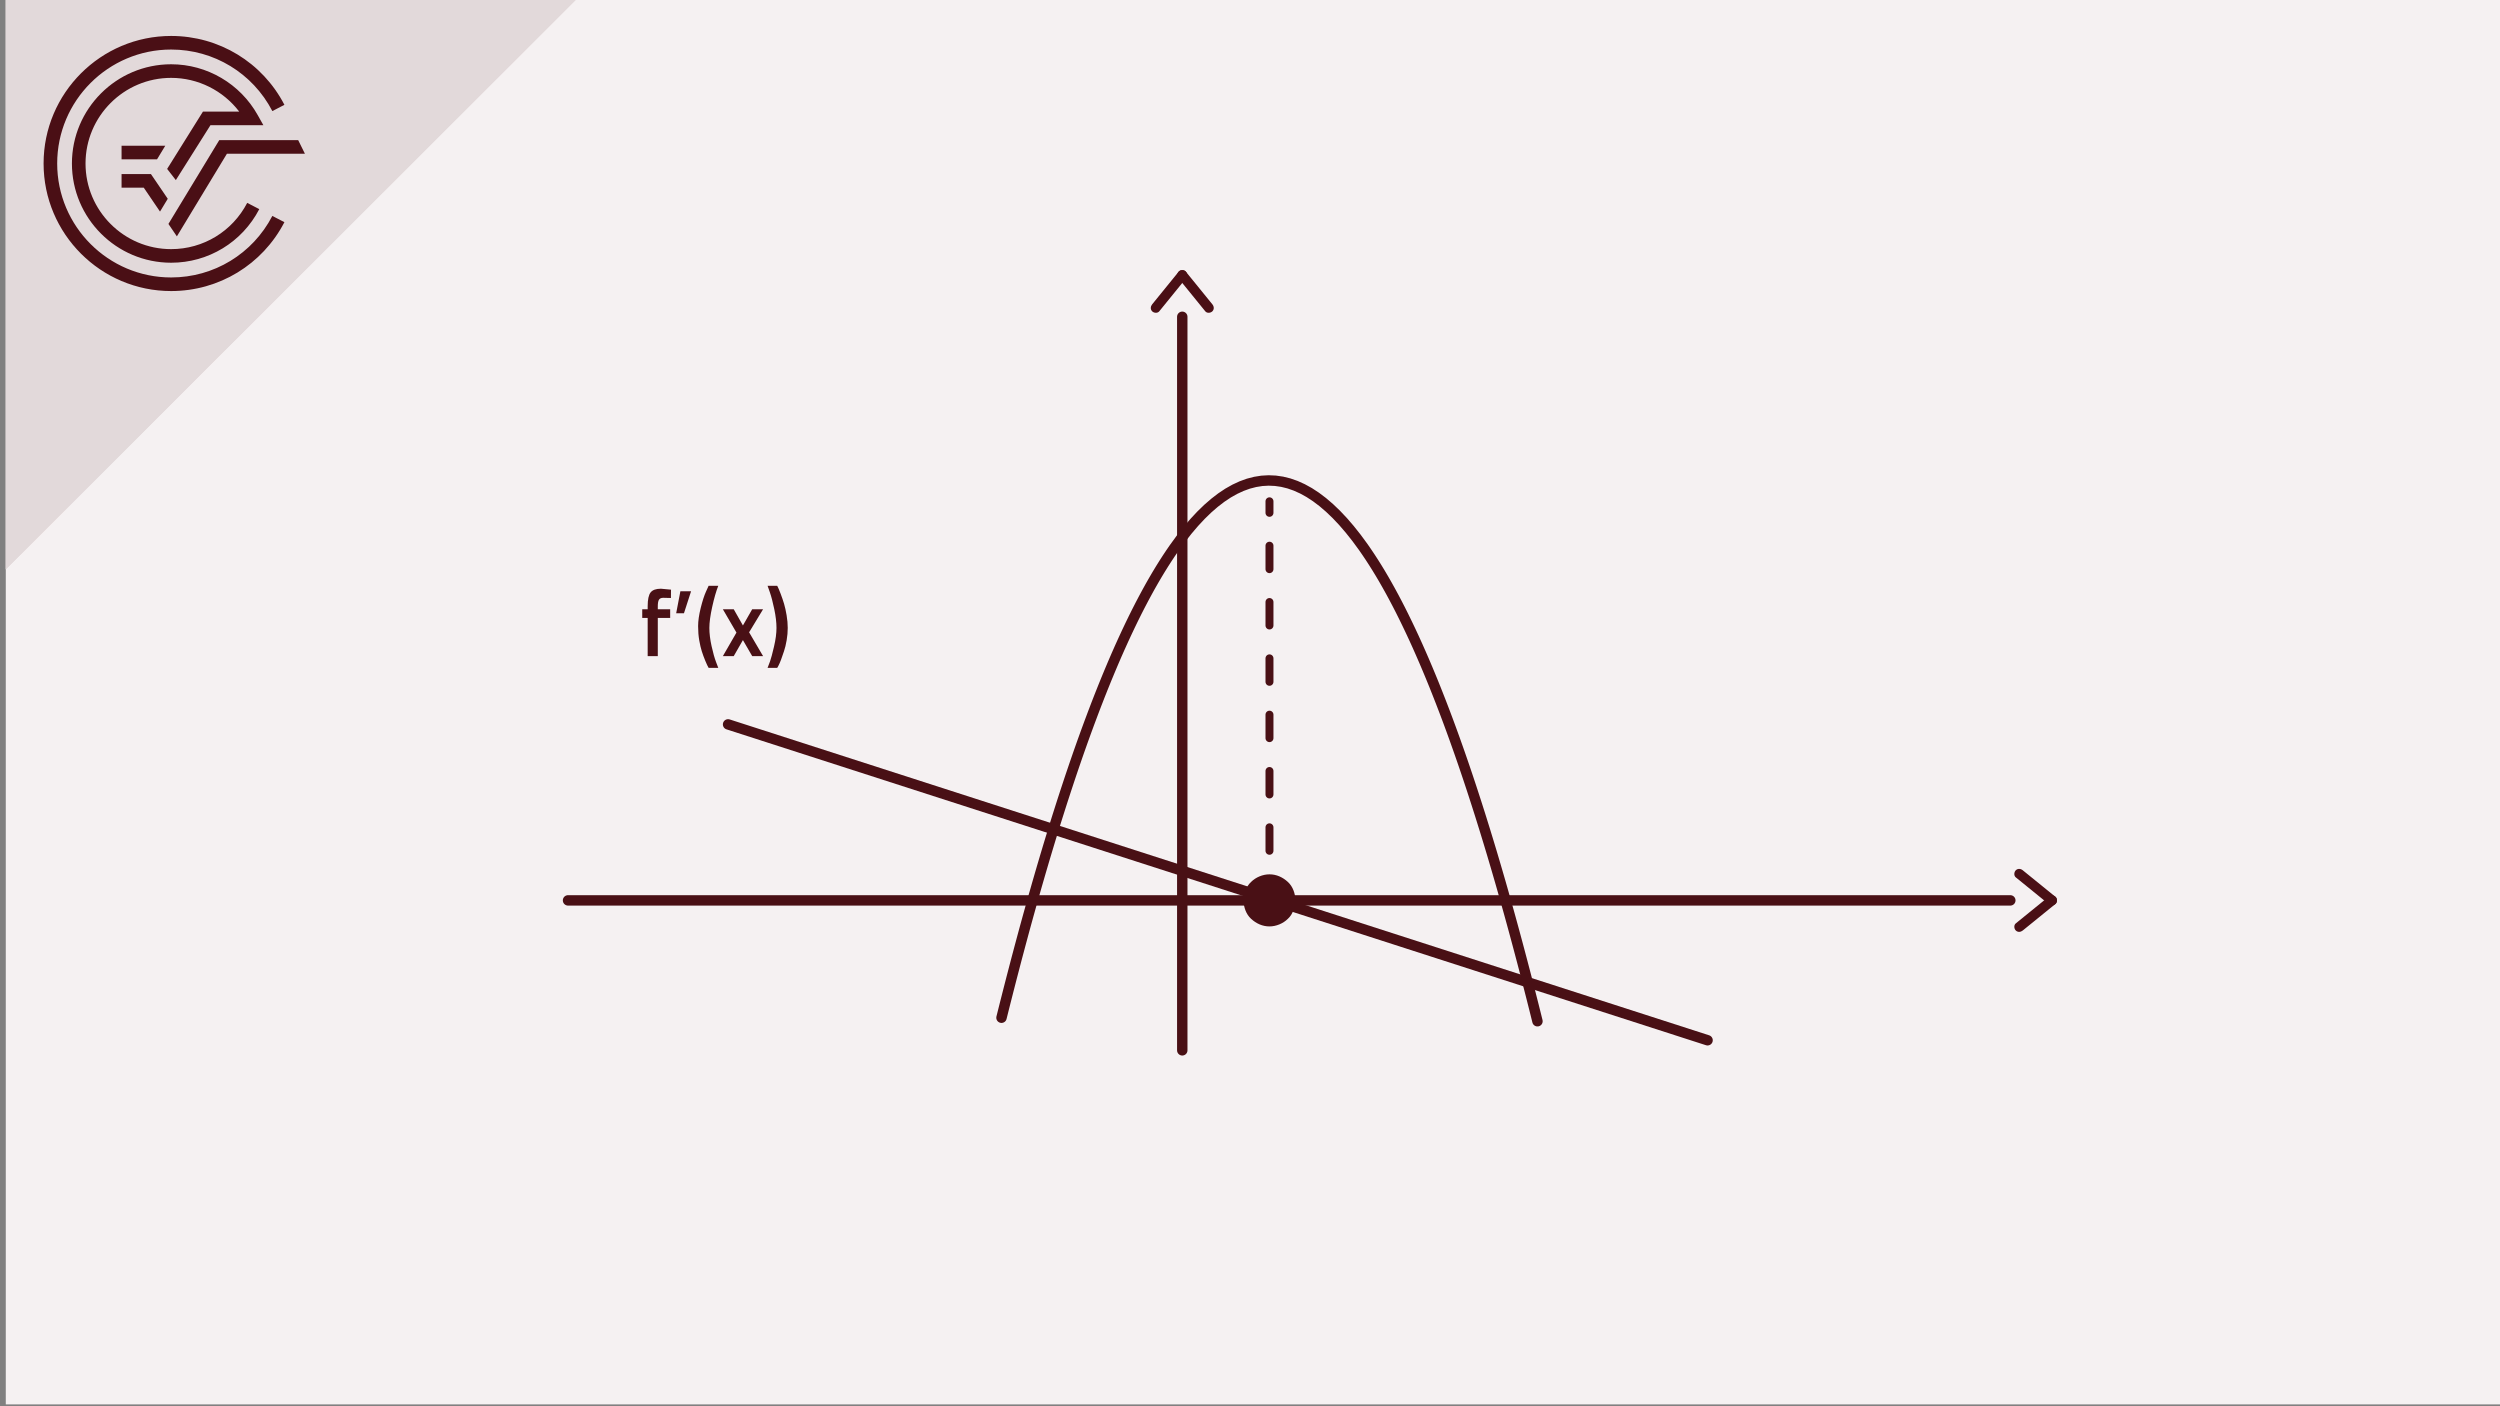 <?xml version="1.0" encoding="UTF-8"?>
<svg id="a" data-name="Ebene 1" xmlns="http://www.w3.org/2000/svg" width="1920" height="1080" viewBox="0 0 1920 1080">
  <rect x="0" y="0" width="1920" height="1080" fill="#808080" stroke="none"/>
  <rect x="4.439" y="-1.428" width="1920" height="1080.002" fill="#f5f1f2" stroke-width="0"/>
  <line x1="559.164" y1="556.333" x2="1311.406" y2="798.918" fill="none" stroke="#491015" stroke-linecap="round" stroke-miterlimit="10" stroke-width="8"/>
  <g>
    <path d="m505.189,474.597v29.304h-7.776v-29.304h-4.176v-6.696h4.176v-2.304c0-5.136.744-8.664,2.232-10.584,1.487-1.92,4.127-2.88,7.92-2.88l7.776.72-.072,6.408c-2.353-.096-4.309-.145-5.868-.145s-2.653.468-3.276,1.404c-.625.936-.936,2.652-.936,5.147v2.232h9.504v6.696h-9.504Z" fill="#491015" stroke-width="0"/>
    <path d="m519.301,470.996l3.24-16.92h8.208l-5.472,16.92h-5.976Z" fill="#491015" stroke-width="0"/>
    <path d="m546.984,466.028c-1.465,6.624-2.196,12.024-2.196,16.2s.564,8.82,1.692,13.932c1.127,5.112,2.268,9.181,3.42,12.204l1.728,4.536h-7.416c-.673-1.104-1.537-2.94-2.592-5.508-1.056-2.568-1.944-4.992-2.664-7.272-.72-2.279-1.368-5.063-1.944-8.352-.576-3.287-.864-6.924-.864-10.908s.671-8.664,2.016-14.04c1.343-5.375,2.688-9.527,4.032-12.456l2.016-4.464h7.416c-1.632,4.129-3.181,9.504-4.644,16.128Z" fill="#491015" stroke-width="0"/>
    <path d="m555.155,467.9h8.352l7.056,12.456,7.128-12.456h8.352l-10.728,17.712,10.728,18.288h-8.352l-7.128-12.312-7.056,12.312h-8.352l10.44-18.072-10.44-17.928Z" fill="#491015" stroke-width="0"/>
    <path d="m604.115,472.509c.576,3.408.864,6.648.864,9.72s-.277,6.228-.828,9.468c-.552,3.24-1.236,6.061-2.052,8.46-1.632,5.087-3.072,8.831-4.32,11.232l-.864,1.512h-7.416c.528-1.249,1.163-2.916,1.908-5.004.744-2.088,1.751-5.844,3.024-11.269,1.271-5.423,1.908-10.224,1.908-14.399s-.564-8.964-1.692-14.364c-1.128-5.399-2.268-9.756-3.42-13.067l-1.728-4.896h7.416c.672,1.249,1.536,3.265,2.592,6.048,1.055,2.784,1.944,5.389,2.664,7.812.72,2.424,1.368,5.34,1.944,8.748Z" fill="#491015" stroke-width="0"/>
  </g>
  <path d="m1180.767,784.314l-1.296-5.216-1.296-5.182-1.302-5.149-1.295-5.116-1.302-5.084-1.296-5.051-1.297-5.018-1.302-4.985-1.297-4.951-1.301-4.92-1.295-4.886-1.296-4.853-1.305-4.82-1.294-4.787-1.303-4.755-1.295-4.721-1.295-4.685-1.302-4.655-1.296-4.626-1.305-4.588-1.294-4.559-1.296-4.523-1.301-4.486-1.296-4.457-1.303-4.428-1.297-4.392-1.294-4.361-1.304-4.325-1.296-4.29-1.303-4.259-1.293-4.23-1.307-4.193-1.294-4.157-1.294-4.136-1.304-4.09-1.294-4.062-1.304-4.033-1.297-3.996-1.294-3.959-1.302-3.931-1.295-3.9-1.303-3.864-1.296-3.828-1.295-3.798-1.304-3.77-1.294-3.732-1.302-3.696-2.592-7.303-2.598-7.165-2.598-7.041-2.598-6.902-2.601-6.777-2.597-6.637-2.59-6.513-2.6-6.375-2.598-6.242-2.596-6.118-2.601-5.98-2.59-5.847-2.598-5.723-2.6-5.584-2.597-5.452-2.599-5.328-2.59-5.189-2.598-5.057-2.599-4.933-2.598-4.794-2.598-4.662-2.59-4.53-2.6-4.406-2.597-4.267-2.6-4.135-2.596-4.004-2.598-3.871-2.59-3.747-5.198-7.085-5.199-6.557-5.187-6.03-5.199-5.504-5.198-4.977-5.186-4.449-5.198-3.923-5.188-3.396-5.196-2.868-5.199-2.343-5.189-1.815-5.197-1.288-5.189-.753-5.196-.235-5.197.293-5.19.827-5.197,1.347-5.197,1.881-5.189,2.408-5.199,2.927-5.195,3.462-5.189,3.99-5.196,4.507-5.189,5.043-5.199,5.569-5.196,6.096-5.191,6.624-5.197,7.151-2.597,3.775-2.594,3.902-2.597,4.039-2.599,4.164-2.598,4.303-2.597,4.435-2.598,4.56-2.592,4.698-2.598,4.831-2.597,4.955-2.6,5.093-2.6,5.226-2.589,5.349-2.602,5.489-2.597,5.621-2.597,5.745-2.6,5.884-2.596,6.015-2.593,6.148-2.599,6.273-2.598,6.41-2.598,6.543-2.598,6.675-2.592,6.806-2.597,6.938-2.601,7.063-2.597,7.201-1.295,3.652-1.303,3.681-1.299,3.718-1.294,3.746-1.302,3.784-1.295,3.813-1.303,3.849-1.296,3.88-1.294,3.915-1.302,3.944-1.296,3.982-1.304,4.011-1.294,4.04-1.295,4.084-1.304,4.105-1.297,4.15-1.301,4.171-1.296,4.216-1.302,4.237-1.297,4.282-1.294,4.303-1.305,4.347-1.294,4.369-1.302,4.414-1.295,4.435-1.295,4.48-1.305,4.5-1.294,4.545-1.304,4.573-1.295,4.604-1.295,4.64-1.303,4.669-1.295,4.704-1.304,4.737-1.295,4.771-1.294,4.803-1.303,4.836-1.294,4.87-1.307,4.901-1.29,4.935-1.297,4.969-1.304,5.001-1.294,5.034-1.302,5.067-1.295,5.099-1.304,5.134-1.296,5.166-1.296,5.198" fill="none" stroke="#491015" stroke-linecap="round" stroke-miterlimit="10" stroke-width="8"/>
  <g>
    <line x1="974.959" y1="385.006" x2="974.959" y2="393.858" fill="none" stroke="#491015" stroke-linecap="round" stroke-miterlimit="10" stroke-width="6.113"/>
    <line x1="974.959" y1="419.092" x2="974.959" y2="666.023" fill="none" stroke="#491015" stroke-dasharray="0 0 18.024 25.234" stroke-linecap="round" stroke-miterlimit="10" stroke-width="6.113"/>
    <line x1="974.959" y1="678.64" x2="974.959" y2="687.493" fill="none" stroke="#491015" stroke-linecap="round" stroke-miterlimit="10" stroke-width="6.113"/>
  </g>
  <line x1="1543.922" y1="691.493" x2="436.252" y2="691.493" fill="none" stroke="#491015" stroke-linecap="round" stroke-miterlimit="10" stroke-width="8"/>
  <line x1="907.984" y1="243.291" x2="907.984" y2="806.65" fill="none" stroke="#491015" stroke-linecap="round" stroke-miterlimit="10" stroke-width="8"/>
  <circle cx="974.959" cy="691.493" r="16.444" fill="#f5f1f2" stroke="#491015" stroke-miterlimit="10" stroke-width="5.045"/>
  <g>
    <path d="m1578.626,688.789c-8.34-6.835-16.771-13.558-25.111-20.393-1.596-1.308-3.846-1.562-5.408,0-1.35,1.35-1.605,4.092,0,5.408,8.34,6.835,16.771,13.558,25.111,20.393,1.596,1.308,3.846,1.562,5.408,0,1.35-1.35,1.605-4.092,0-5.408h0Z" fill="#4a0f15" stroke-width="0"/>
    <path d="m1573.218,688.789c-8.34,6.835-16.771,13.558-25.111,20.393-1.598,1.31-1.359,4.049,0,5.408,1.581,1.581,3.805,1.313,5.408,0,8.34-6.835,16.771-13.558,25.111-20.393,1.598-1.31,1.359-4.049,0-5.408-1.581-1.581-3.805-1.313-5.408,0h0Z" fill="#4a0f15" stroke-width="0"/>
  </g>
  <g>
    <path d="m905.28,208.587c-6.835,8.34-13.558,16.771-20.393,25.111-1.308,1.596-1.562,3.846,0,5.408,1.35,1.35,4.092,1.605,5.408,0,6.835-8.34,13.558-16.771,20.393-25.111,1.308-1.596,1.562-3.846,0-5.408-1.35-1.35-4.092-1.605-5.408,0h0Z" fill="#4a0f15" stroke-width="0"/>
    <path d="m905.28,213.995c6.835,8.34,13.558,16.771,20.393,25.111,1.31,1.598,4.049,1.359,5.408,0,1.581-1.581,1.313-3.805,0-5.408-6.835-8.34-13.558-16.771-20.393-25.111-1.31-1.598-4.049-1.359-5.408,0-1.581,1.581-1.313,3.805,0,5.408h0Z" fill="#4a0f15" stroke-width="0"/>
  </g>
  <path d="m974.959,711.493c5.128,0,10.515-2.231,14.142-5.858,1.95-1.812,3.329-3.957,4.135-6.437,1.252-2.383,1.826-4.952,1.723-7.706-.232-5.172-1.931-10.537-5.858-14.142s-8.723-5.858-14.142-5.858c-5.128,0-10.515,2.231-14.142,5.858-1.95,1.812-3.329,3.957-4.135,6.437-1.252,2.383-1.826,4.952-1.723,7.706.232,5.172,1.931,10.537,5.858,14.142s8.723,5.858,14.142,5.858h0Z" fill="#491015" stroke-width="0"/>
  <g>
    <polygon points="443.524 -1.428 4.439 -1.428 4.439 437.258 443.524 -1.428" fill="#e2d9da" stroke-width="0"/>
    <path d="m131.436,213.088c-48.254,0-87.516-39.26-87.516-87.519s39.262-87.521,87.516-87.521c32.818,0,62.597,18.11,77.731,47.272l9.262-4.824c-16.921-32.624-50.265-52.885-86.993-52.885-54.019,0-97.96,43.936-97.96,97.959s43.941,97.964,97.96,97.964c36.728,0,70.061-20.269,86.993-52.892l-9.271-4.809c-15.125,29.143-44.908,47.256-77.722,47.256" fill="#4a0f15" stroke-width="0"/>
    <polygon points="129.347 171.983 135.84 181.529 174.276 118.063 234.171 118.063 229.008 107.621 168.386 107.621 129.347 171.983" fill="#4a0f15" stroke-width="0"/>
    <polygon points="93.361 144.141 110.407 144.141 122.887 162.49 128.834 152.667 115.936 133.7 93.361 133.7 93.361 144.141" fill="#4a0f15" stroke-width="0"/>
    <path d="m161.635,96.138h40.631l-4.362-7.774c-13.468-24.057-38.944-39.006-66.466-39.006-42.017,0-76.203,34.192-76.203,76.211s34.186,76.203,76.203,76.203c28.574,0,54.511-15.774,67.686-41.159l-9.268-4.808c-11.376,21.91-33.757,35.525-58.418,35.525-36.259,0-65.755-29.5-65.755-65.762s29.495-65.762,65.755-65.762c20.631,0,39.919,9.72,52.253,25.885h-27.817l-27.511,44.032,6.673,8.597,26.6-42.183Z" fill="#4a0f15" stroke-width="0"/>
    <polygon points="126.919 111.939 93.361 111.939 93.361 122.382 120.594 122.382 126.919 111.939" fill="#4a0f15" stroke-width="0"/>
    <polygon points="443.524 -1.428 4.439 -1.428 4.439 437.258 443.524 -1.428" fill="#e2d9da" stroke-width="0"/>
    <path d="m131.436,213.088c-48.254,0-87.516-39.26-87.516-87.519s39.262-87.521,87.516-87.521c32.818,0,62.597,18.11,77.731,47.272l9.262-4.824c-16.921-32.624-50.265-52.885-86.993-52.885-54.019,0-97.96,43.936-97.96,97.959s43.941,97.964,97.96,97.964c36.728,0,70.061-20.269,86.993-52.892l-9.271-4.809c-15.125,29.143-44.908,47.256-77.722,47.256" fill="#4a0f15" stroke-width="0"/>
    <polygon points="129.347 171.983 135.84 181.529 174.276 118.063 234.171 118.063 229.008 107.621 168.386 107.621 129.347 171.983" fill="#4a0f15" stroke-width="0"/>
    <polygon points="93.361 144.141 110.407 144.141 122.887 162.49 128.834 152.667 115.936 133.7 93.361 133.7 93.361 144.141" fill="#4a0f15" stroke-width="0"/>
    <path d="m161.635,96.138h40.631l-4.362-7.774c-13.468-24.057-38.944-39.006-66.466-39.006-42.017,0-76.203,34.192-76.203,76.211s34.186,76.203,76.203,76.203c28.574,0,54.511-15.774,67.686-41.159l-9.268-4.808c-11.376,21.91-33.757,35.525-58.418,35.525-36.259,0-65.755-29.5-65.755-65.762s29.495-65.762,65.755-65.762c20.631,0,39.919,9.72,52.253,25.885h-27.817l-27.511,44.032,6.673,8.597,26.6-42.183Z" fill="#4a0f15" stroke-width="0"/>
    <polygon points="126.919 111.939 93.361 111.939 93.361 122.382 120.594 122.382 126.919 111.939" fill="#4a0f15" stroke-width="0"/>
  </g>
</svg>